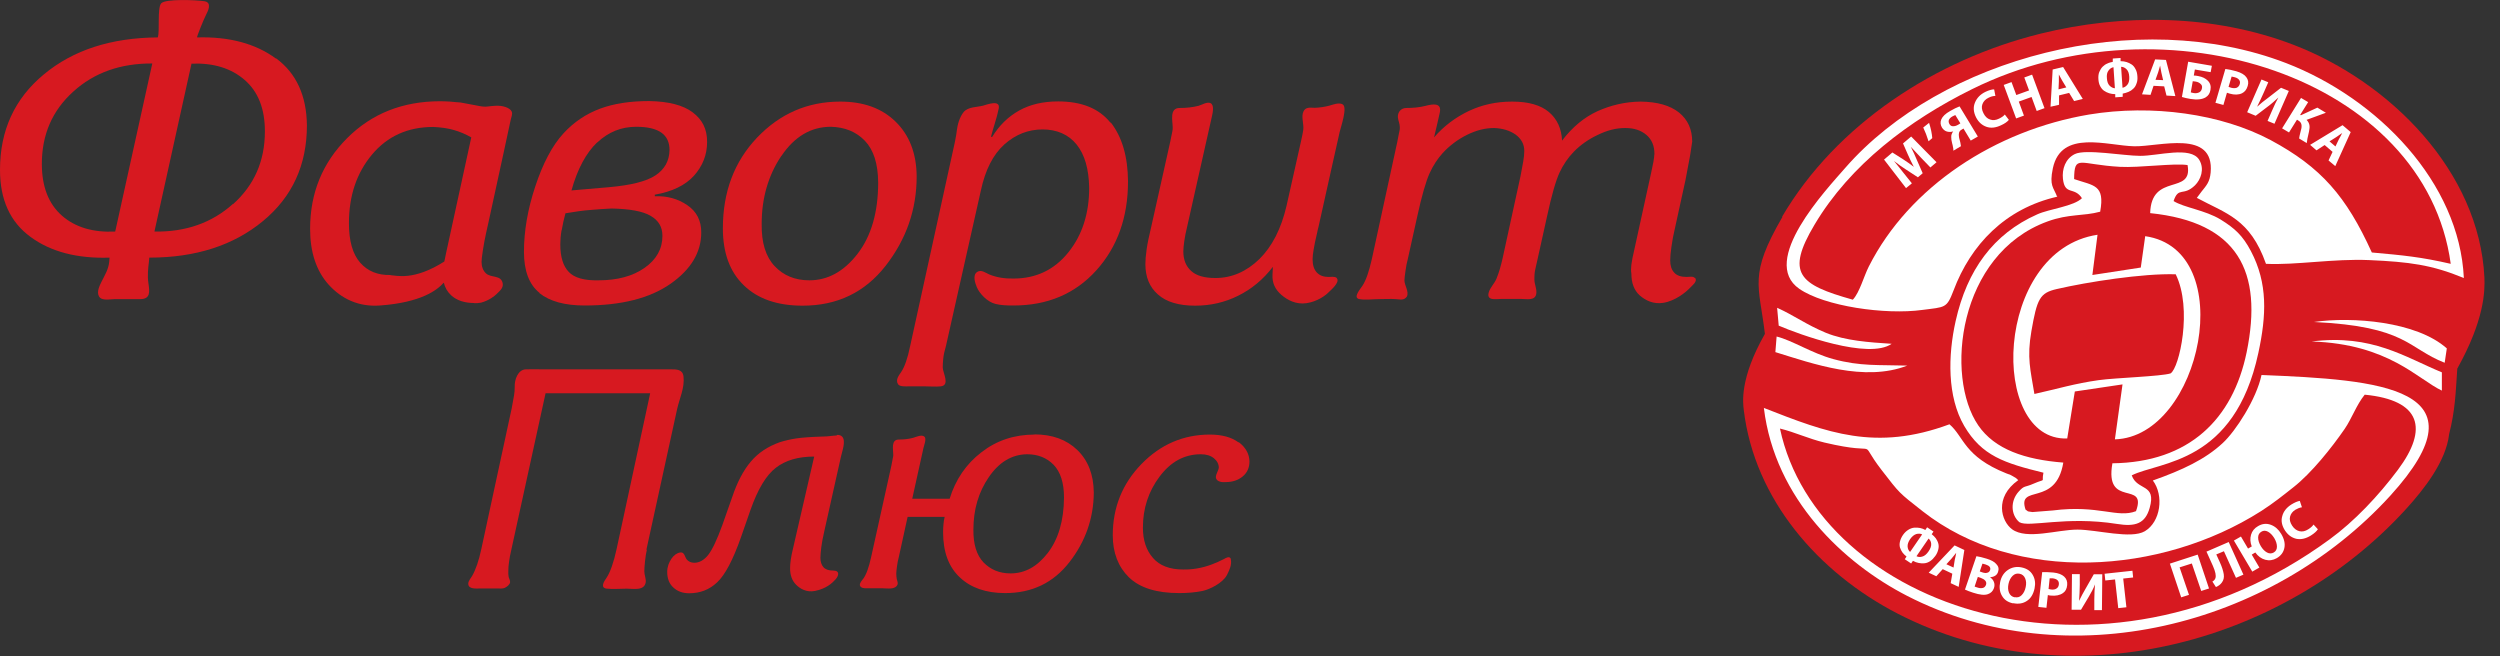 <svg width="141" height="37" viewBox="0 0 141 37" fill="none" xmlns="http://www.w3.org/2000/svg">
<rect x="0" y="0" width="141" height="37" fill="#333333" stroke="none"/>
<g clip-path="url(#clip0_1_15739)">
<path d="M13.14 11.5C11.95 12.57 10.47 13.09 8.71 13.06L10.8 3.59C12.04 3.54 13.04 3.85 13.8 4.51C14.56 5.17 14.94 6.13 14.94 7.41C14.94 9.08 14.34 10.44 13.15 11.51M6.5 13.06C5.25 13.12 4.24 12.82 3.49 12.16C2.74 11.5 2.36 10.53 2.36 9.24C2.36 7.59 2.95 6.23 4.14 5.16C5.32 4.09 6.81 3.57 8.59 3.58L6.5 13.05V13.06ZM15.56 3.3C14.41 2.46 12.94 2.06 11.12 2.11C11.07 2.11 11.53 1 11.61 0.86C11.74 0.61 11.97 0.14 11.53 0.07C11.09 -9.60752e-05 9.32 -0.08 9.09 0.19C8.86 0.47 9.02 1.75 8.9 2.11C6.27 2.13 4.13 2.82 2.48 4.19C0.82 5.56 0 7.36 0 9.58C0 11.26 0.57 12.52 1.72 13.36C2.86 14.2 4.35 14.59 6.18 14.53L6.16 14.76C6.12 15.19 5.92 15.5 5.73 15.88C5.62 16.11 5.44 16.45 5.58 16.71C5.73 16.99 6.2 16.87 6.48 16.87H7.91C8.5 16.87 8.44 16.44 8.37 15.97C8.31 15.57 8.35 15.16 8.4 14.76L8.42 14.53C11.04 14.53 13.17 13.84 14.83 12.47C16.49 11.1 17.31 9.3 17.31 7.07C17.29 5.39 16.71 4.13 15.57 3.29L15.56 3.3Z" fill="#D71920"/>
<path d="M22.03 15.51C21.3 15.53 20.73 15.29 20.31 14.81C19.89 14.33 19.68 13.59 19.68 12.59C19.68 11.05 20.11 9.76 20.98 8.72C21.85 7.68 23 7.16 24.44 7.16C24.86 7.18 25.24 7.23 25.59 7.33C25.94 7.43 26.27 7.57 26.58 7.75L25.16 14.27C25.12 14.46 25.09 14.62 25.06 14.75C23.34 15.84 22.39 15.54 22.02 15.52M26.76 17.1C26.85 17.1 26.98 17.1 27.13 17.07C27.61 16.94 27.92 16.67 27.99 16.6C28.16 16.43 28.41 16.25 28.35 15.97C28.25 15.49 27.69 15.69 27.4 15.41C27.24 15.25 27.16 15.04 27.16 14.76C27.16 14.64 27.19 14.41 27.24 14.08C27.29 13.75 27.35 13.45 27.41 13.17C27.46 12.96 27.5 12.75 27.55 12.54C27.83 11.25 28.11 9.97 28.39 8.68C28.53 8.03 28.67 7.38 28.81 6.73C28.84 6.61 28.91 6.44 28.87 6.32C28.82 6.17 28.63 6.07 28.49 6.03C28.17 5.92 27.81 5.97 27.48 6.01C27.36 6.03 27.14 6.01 26.83 5.94C26.52 5.88 26.23 5.83 25.97 5.78C25.78 5.77 25.59 5.75 25.39 5.73C25.19 5.72 25 5.71 24.83 5.71C22.72 5.71 20.97 6.4 19.58 7.79C18.19 9.18 17.49 10.88 17.49 12.91C17.49 14.23 17.84 15.28 18.54 16.06C19.25 16.84 20.21 17.32 21.43 17.23C23.76 17.06 24.66 16.36 25.03 15.94C25.1 16.23 25.24 16.47 25.45 16.66C25.77 16.95 26.21 17.09 26.75 17.09L26.76 17.1Z" fill="#D71920"/>
<path d="M31.681 12.98C31.731 12.68 31.801 12.36 31.891 12.03C32.421 11.94 32.891 11.87 33.321 11.84C33.751 11.8 34.131 11.78 34.491 11.76C35.511 11.78 36.241 11.91 36.691 12.17C37.141 12.43 37.361 12.8 37.361 13.3C37.361 14.04 37.021 14.64 36.351 15.11C35.681 15.58 34.811 15.81 33.761 15.81C32.961 15.83 32.391 15.67 32.081 15.34C31.761 15.01 31.601 14.49 31.601 13.78C31.601 13.55 31.621 13.29 31.671 12.99M33.691 8.03C34.321 7.44 35.051 7.15 35.881 7.15C36.511 7.15 36.991 7.26 37.301 7.48C37.611 7.7 37.761 8.03 37.761 8.46C37.751 9.08 37.481 9.55 36.971 9.89C36.461 10.23 35.581 10.45 34.321 10.56L32.231 10.74C32.571 9.52 33.061 8.62 33.681 8.03H33.691ZM30.421 16.53C31.011 17 31.861 17.23 32.981 17.23C35.041 17.23 36.651 16.82 37.811 16.01C38.971 15.2 39.551 14.23 39.551 13.11C39.551 12.44 39.291 11.93 38.761 11.57C38.231 11.21 37.621 11.04 36.931 11.07V10.98C37.901 10.81 38.641 10.46 39.141 9.91C39.631 9.36 39.881 8.73 39.881 8C39.881 7.27 39.611 6.75 39.071 6.34C38.531 5.93 37.711 5.72 36.611 5.7C35.541 5.7 34.621 5.84 33.841 6.13C33.061 6.42 32.371 6.88 31.781 7.52C31.141 8.22 30.621 9.21 30.191 10.51C29.761 11.8 29.551 13.04 29.551 14.2C29.551 15.27 29.841 16.05 30.431 16.52L30.421 16.53Z" fill="#D71920"/>
<path d="M44.069 8.8C44.809 7.7 45.739 7.15 46.859 7.15C47.65 7.17 48.289 7.43 48.779 7.94C49.27 8.45 49.52 9.23 49.529 10.29C49.529 11.97 49.139 13.31 48.37 14.31C47.599 15.31 46.69 15.81 45.65 15.81C44.84 15.81 44.19 15.54 43.69 15.01C43.19 14.48 42.94 13.69 42.959 12.62C42.959 11.17 43.33 9.89 44.069 8.79M45.27 17.24C47.219 17.24 48.779 16.49 49.95 14.99C51.12 13.49 51.7 11.81 51.7 9.95C51.69 8.65 51.289 7.62 50.51 6.86C49.73 6.1 48.69 5.73 47.389 5.73C45.55 5.73 43.989 6.41 42.7 7.76C41.41 9.12 40.77 10.82 40.77 12.88C40.77 14.26 41.16 15.33 41.95 16.09C42.739 16.86 43.849 17.24 45.27 17.24Z" fill="#D71920"/>
<path d="M62.63 6.92C61.99 6.12 61.01 5.72 59.68 5.72C58.83 5.72 58.09 5.89 57.47 6.24C56.85 6.59 56.35 7.08 55.96 7.72H55.89C56.02 7.19 56.23 6.64 56.33 6.11C56.42 5.61 55.69 5.89 55.44 5.96C55.09 6.05 54.6 6.02 54.35 6.32C54.12 6.6 54 7.04 53.96 7.39C53.96 7.46 53.92 7.66 53.86 7.99L51.33 19.53C51.19 20.21 51.02 20.7 50.82 20.99C50.7 21.17 50.49 21.42 50.65 21.67C50.75 21.82 51.08 21.79 51.25 21.79H52.17C52.46 21.79 52.77 21.82 53.06 21.79C53.6 21.73 53.17 21.02 53.17 20.72C53.17 20.58 53.18 20.42 53.2 20.22C53.22 20.02 53.27 19.79 53.35 19.52L55.32 10.75C55.57 9.58 56.01 8.72 56.64 8.15C57.28 7.58 58 7.3 58.8 7.3C59.6 7.3 60.26 7.58 60.72 8.15C61.18 8.72 61.41 9.53 61.43 10.59C61.43 12.04 61.04 13.26 60.25 14.24C59.46 15.22 58.43 15.71 57.16 15.71C56.67 15.72 56.21 15.65 55.8 15.48C55.6 15.4 55.34 15.18 55.11 15.34C54.84 15.52 55 15.97 55.09 16.19C55.24 16.56 55.69 17.03 56.14 17.14C56.45 17.22 56.79 17.23 57.16 17.23C59.08 17.23 60.64 16.57 61.83 15.25C63.02 13.93 63.62 12.26 63.62 10.23C63.61 8.82 63.28 7.72 62.65 6.91" fill="#D71920"/>
<path d="M75.7 5.87C75.47 5.78 75.19 5.9 74.97 5.96C74.71 6.03 74.43 6.07 74.16 6.08C73.98 6.08 73.73 6.03 73.59 6.18C73.35 6.43 73.51 6.89 73.51 7.18C73.51 7.26 73.51 7.33 73.49 7.41C73.48 7.49 73.44 7.68 73.37 8L72.56 11.61C72.26 12.9 71.75 13.9 71.03 14.61C70.3 15.32 69.47 15.68 68.55 15.68C67.93 15.68 67.47 15.55 67.18 15.28C66.89 15.02 66.74 14.65 66.74 14.18C66.74 14.04 66.76 13.86 66.79 13.62C66.82 13.39 66.88 13.09 66.97 12.72C67.09 12.17 67.22 11.62 67.34 11.07C67.58 10.02 67.81 8.96 68.05 7.91C68.15 7.45 68.26 6.99 68.36 6.53C68.4 6.35 68.49 5.93 68.28 5.82C68.08 5.72 67.78 5.92 67.59 5.97C67.27 6.05 66.92 6.09 66.53 6.09C65.94 6.09 66.14 6.83 66.14 7.18C66.14 7.26 66.14 7.33 66.12 7.41C66.1 7.49 66.07 7.68 66 8L64.93 12.79C64.81 13.29 64.72 13.71 64.67 14.06C64.62 14.41 64.6 14.69 64.6 14.9C64.6 15.63 64.84 16.2 65.31 16.61C65.78 17.03 66.48 17.24 67.41 17.24C68.28 17.24 69.09 17.05 69.83 16.68C70.58 16.31 71.24 15.77 71.79 15.05L71.77 15.48C71.74 15.94 71.91 16.32 72.27 16.63C72.63 16.94 73.11 17.18 73.68 17.1C74.3 17.01 74.77 16.66 74.95 16.47C75.07 16.35 75.56 15.94 75.41 15.71C75.41 15.7 75.39 15.69 75.38 15.67C75.28 15.58 75.05 15.62 74.93 15.62C74.65 15.62 74.43 15.54 74.27 15.37C74.11 15.2 74.03 14.95 74.03 14.62C74.03 14.48 74.05 14.3 74.09 14.07C74.13 13.84 74.19 13.51 74.29 13.11C74.31 13.01 74.33 12.91 74.36 12.81C74.61 11.69 74.86 10.56 75.11 9.44C75.26 8.77 75.41 8.1 75.56 7.43C75.62 7.17 76.03 6 75.71 5.88" fill="#D71920"/>
<path d="M95.6 15.69C95.5 15.56 95.27 15.62 95.13 15.62C94.8 15.62 94.57 15.54 94.42 15.37C94.27 15.2 94.2 14.98 94.2 14.69C94.2 14.52 94.22 14.26 94.27 13.91C94.32 13.56 94.38 13.23 94.45 12.95L95.06 10.16C95.17 9.6 95.25 9.14 95.32 8.78C95.38 8.42 95.42 8.15 95.44 7.99C95.44 7.29 95.19 6.75 94.7 6.35C94.2 5.95 93.48 5.74 92.52 5.73C91.67 5.74 90.86 5.93 90.1 6.27C89.34 6.62 88.68 7.17 88.1 7.93C88.07 7.25 87.82 6.71 87.36 6.32C86.9 5.93 86.21 5.73 85.29 5.73C84.37 5.73 83.59 5.91 82.84 6.26C82.09 6.62 81.43 7.11 80.88 7.75C80.99 7.29 81.1 6.83 81.2 6.37C81.34 5.78 80.82 5.86 80.4 5.97C80.05 6.06 79.68 6.09 79.32 6.09C79.03 6.09 78.82 6.31 78.84 6.62C78.86 6.81 78.95 6.98 78.95 7.18C78.95 7.26 78.95 7.32 78.93 7.38C78.91 7.44 78.88 7.65 78.81 7.99L77.37 14.62C77.21 15.32 77.04 15.82 76.84 16.12C76.73 16.29 76.28 16.8 76.67 16.87C77.02 16.93 77.44 16.87 77.8 16.87C78.11 16.87 78.42 16.85 78.72 16.87C78.89 16.88 79.11 16.94 79.26 16.82C79.3 16.79 79.33 16.75 79.35 16.72C79.48 16.46 79.21 16.08 79.21 15.82C79.21 15.73 79.23 15.55 79.27 15.27C79.31 15 79.35 14.78 79.4 14.61L79.93 12.22C80.19 11.02 80.43 10.21 80.63 9.77C80.83 9.33 81.08 8.95 81.37 8.63C81.76 8.21 82.21 7.87 82.73 7.61C83.25 7.35 83.76 7.22 84.27 7.22C84.75 7.24 85.15 7.36 85.48 7.59C85.8 7.83 85.97 8.13 85.97 8.51C85.97 8.68 85.95 8.88 85.91 9.11C85.87 9.34 85.82 9.61 85.76 9.92L84.74 14.6C84.65 14.98 84.55 15.36 84.4 15.72C84.29 15.99 84.03 16.23 83.96 16.51C83.84 16.98 84.38 16.86 84.67 16.86H85.8C86.1 16.86 86.56 16.97 86.64 16.6C86.7 16.32 86.54 16.05 86.54 15.77C86.54 15.66 86.54 15.56 86.55 15.45C86.55 15.34 86.62 15.06 86.72 14.61L87.25 12.22C87.51 11.01 87.75 10.18 87.96 9.73C88.17 9.28 88.44 8.89 88.76 8.56C89.13 8.18 89.58 7.86 90.11 7.61C90.64 7.35 91.15 7.22 91.66 7.22C92.17 7.22 92.55 7.35 92.86 7.61C93.16 7.87 93.31 8.22 93.31 8.68C93.3 8.76 93.29 8.82 93.29 8.88C93.29 8.94 93.24 9.22 93.13 9.72L92.18 14.06C92.09 14.45 92.03 14.74 92.01 14.92C91.99 15.1 91.98 15.28 92.01 15.44C92.01 15.97 92.17 16.38 92.48 16.66C92.8 16.94 93.25 17.17 93.81 17.08C94.49 16.97 95.09 16.48 95.33 16.22C95.45 16.09 95.76 15.87 95.6 15.67" fill="#D71920"/>
<path d="M36.46 30.99L38.19 23.07C38.33 22.45 38.62 21.88 38.55 21.24C38.51 20.83 38.16 20.83 37.84 20.83H30.59C30.28 20.83 29.96 20.82 29.65 20.83C29.2 20.85 29.01 21.44 29.03 21.82C29.03 21.99 29.02 22.15 28.99 22.31C28.96 22.47 28.92 22.71 28.86 23.03L27.15 30.95C27.01 31.62 26.83 32.13 26.63 32.48C26.55 32.62 26.41 32.76 26.41 32.93C26.42 33.24 26.86 33.19 27.06 33.19H28.06C28.2 33.19 28.36 33.21 28.48 33.15C28.6 33.09 28.76 32.97 28.77 32.83C28.77 32.73 28.72 32.64 28.69 32.55C28.67 32.44 28.66 32.32 28.67 32.2C28.67 32.05 28.68 31.88 28.71 31.69C28.73 31.5 28.78 31.27 28.84 31L30.77 22.18H36.67L34.78 30.95C34.61 31.73 34.42 32.26 34.22 32.57C34.08 32.77 33.82 33.15 34.22 33.2C34.59 33.24 34.98 33.2 35.35 33.2C35.72 33.2 36.35 33.34 36.42 32.83C36.44 32.64 36.34 32.42 36.34 32.23C36.34 32.11 36.35 31.92 36.38 31.65C36.41 31.38 36.44 31.17 36.48 31.02" fill="#D71920"/>
<path d="M47.201 24.56C46.951 24.57 46.701 24.62 46.451 24.62C45.731 24.64 45.211 24.68 44.891 24.73C44.571 24.78 44.271 24.85 43.981 24.94C43.311 25.18 42.761 25.54 42.351 26.03C41.931 26.52 41.581 27.19 41.301 28.02L40.741 29.61C40.441 30.44 40.171 31.01 39.941 31.3C39.711 31.59 39.441 31.74 39.161 31.74C38.971 31.74 38.821 31.67 38.721 31.54C38.621 31.4 38.601 31.12 38.361 31.16C38.151 31.2 38.011 31.32 37.891 31.48C37.721 31.72 37.631 31.97 37.631 32.26C37.631 32.62 37.741 32.92 37.971 33.13C38.201 33.35 38.501 33.46 38.871 33.46C39.481 33.46 40.011 33.26 40.451 32.84C40.891 32.43 41.341 31.58 41.791 30.3L42.331 28.75C42.741 27.59 43.211 26.8 43.761 26.38C44.301 25.96 45.021 25.75 45.921 25.75L44.711 31C44.661 31.19 44.631 31.38 44.601 31.56C44.571 31.75 44.561 31.91 44.561 32.05C44.561 32.44 44.671 32.75 44.901 32.98C45.131 33.21 45.491 33.42 45.961 33.33C46.611 33.2 46.941 32.88 47.121 32.68C47.311 32.47 47.381 32.18 46.991 32.18C46.741 32.18 46.561 32.12 46.441 31.99C46.331 31.86 46.271 31.68 46.271 31.46C46.271 31.33 46.291 31.13 46.321 30.86C46.361 30.59 46.401 30.34 46.461 30.1C46.471 30.05 46.481 30 46.491 29.96C46.681 29.09 46.881 28.23 47.071 27.36C47.191 26.82 47.311 26.29 47.431 25.75C47.491 25.47 47.731 24.85 47.491 24.62C47.431 24.56 47.331 24.52 47.191 24.53" fill="#D71920"/>
<path d="M59.1 31.18C58.5 31.96 57.8 32.34 57 32.34C56.37 32.34 55.87 32.13 55.47 31.72C55.08 31.31 54.89 30.69 54.9 29.87C54.9 28.74 55.19 27.75 55.77 26.91C56.35 26.06 57.07 25.63 57.93 25.62C58.54 25.62 59.04 25.82 59.43 26.22C59.81 26.62 60.01 27.23 60.01 28.06C60 29.37 59.69 30.41 59.1 31.18ZM58.35 24.51C57.21 24.51 56.21 24.84 55.35 25.51C54.49 26.17 53.89 27.05 53.56 28.13H51.45C51.54 27.72 51.63 27.32 51.72 26.91C51.84 26.37 51.96 25.83 52.08 25.28C52.11 25.13 52.27 24.75 52.14 24.63C51.99 24.49 51.68 24.64 51.51 24.69C51.26 24.76 50.99 24.79 50.69 24.79C50.24 24.79 50.38 25.36 50.38 25.64C50.38 25.7 50.38 25.75 50.36 25.81C50.35 25.86 50.32 26.02 50.27 26.28L49.13 31.43C49 32.02 48.85 32.43 48.68 32.65C48.61 32.74 48.47 32.89 48.5 33.02C48.54 33.16 48.72 33.18 48.84 33.18C49.16 33.18 49.48 33.18 49.8 33.18C50.05 33.18 50.49 33.27 50.62 32.97C50.66 32.87 50.6 32.77 50.58 32.67C50.56 32.57 50.55 32.46 50.55 32.36C50.55 32.29 50.56 32.15 50.59 31.94C50.62 31.73 50.65 31.56 50.69 31.43L51.19 29.15H53.28C53.24 29.3 53.22 29.45 53.21 29.59C53.2 29.73 53.19 29.87 53.19 30.01C53.19 31.12 53.5 31.97 54.13 32.56C54.75 33.15 55.61 33.45 56.69 33.45C58.21 33.45 59.41 32.87 60.32 31.7C61.22 30.54 61.68 29.23 61.69 27.78C61.68 26.77 61.37 25.97 60.76 25.38C60.15 24.79 59.34 24.5 58.34 24.5L58.35 24.51Z" fill="#D71920"/>
<path d="M69.85 24.95C69.46 24.66 68.92 24.51 68.24 24.51C66.75 24.51 65.46 25.06 64.38 26.17C63.3 27.28 62.76 28.62 62.76 30.19C62.76 31.18 63.07 31.97 63.67 32.56C64.28 33.15 65.22 33.45 66.51 33.45C66.99 33.45 67.43 33.41 67.82 33.33C68.21 33.25 68.96 32.89 69.2 32.43C69.34 32.15 69.48 31.86 69.42 31.55C69.42 31.5 69.4 31.48 69.38 31.46C69.3 31.38 69.13 31.47 69.03 31.53C68.8 31.65 68.57 31.75 68.33 31.84C67.79 32.04 67.26 32.13 66.73 32.12C65.97 32.12 65.4 31.9 65.03 31.47C64.65 31.04 64.46 30.47 64.46 29.76C64.46 28.68 64.77 27.72 65.4 26.88C66.03 26.04 66.8 25.62 67.73 25.62C68.04 25.62 68.29 25.7 68.47 25.85C68.65 26 68.74 26.18 68.74 26.38C68.72 26.56 68.52 26.82 68.59 26.99C68.66 27.18 68.96 27.21 69.12 27.19C69.52 27.19 69.84 27.08 70.09 26.87C70.34 26.66 70.47 26.38 70.47 26.02C70.46 25.6 70.26 25.24 69.87 24.94" fill="#D71920"/>
<path fill-rule="evenodd" clip-rule="evenodd" d="M100.511 12.22C103.581 7 109.181 3.36 115.081 1.9C119.741 0.75 124.861 0.8 129.361 2.53C134.821 4.63 139.831 9.68 140.121 15.65C140.151 16.44 140.121 18.04 138.591 20.79C138.501 22.13 138.471 23.16 138.131 24.48C137.961 26.02 136.711 27.6 135.691 28.72C128.671 36.42 116.601 39.54 107.031 34.61C102.551 32.3 98.961 28.17 98.351 23.14C98.301 22.73 98.101 21.36 99.541 18.83C99.211 16.05 98.611 15.54 100.531 12.23" fill="#D71920"/>
<path fill-rule="evenodd" clip-rule="evenodd" d="M116.031 11.12C115.821 10.55 115.571 10.5 115.781 9.49C116.251 7.28 118.861 8.22 120.371 8.25C121.771 8.28 124.901 7.27 124.681 9.73C124.631 10.27 124.441 10.46 124.171 10.8L123.901 11.16C125.551 12.05 126.901 12.33 127.801 14.88C129.511 14.96 131.611 14.58 133.631 14.67C135.871 14.77 137.141 14.93 138.961 15.68C138.711 10.3 134.121 5.56 128.941 3.56C120.511 0.31 109.471 3.28 104.071 9.47C102.991 10.71 99.211 14.72 101.481 16.29C102.901 17.27 106.311 17.77 108.421 17.48C109.721 17.31 109.791 17.4 110.181 16.38C111.151 13.8 113.091 11.76 116.041 11.09M104.491 16.9C101.461 16.05 100.701 15.42 102.341 12.67C104.351 9.29 107.681 6.78 111.221 5.03C122.151 -0.38 136.791 4.38 138.221 14.88C136.521 14.49 135.551 14.4 133.771 14.24C132.331 11.07 130.911 9.43 128.061 7.9C125.281 6.42 121.381 5.87 117.821 6.46C112.541 7.35 107.681 10.52 105.401 15.03C105.121 15.58 104.881 16.5 104.501 16.9H104.491Z" fill="white"/>
<path fill-rule="evenodd" clip-rule="evenodd" d="M99.481 23C100.1 28.16 104.01 31.78 107.55 33.6C116.59 38.25 128.07 35.35 134.81 27.96C140.39 21.83 134.21 21.42 127.55 21.15C127.26 22.51 126.09 24.32 125.36 24.99C124.37 25.91 123.09 26.51 121.42 27.1C122.06 27.95 121.86 29.43 120.97 29.96C120.19 30.42 118.27 29.87 117.17 29.87C116.03 29.87 114.31 30.46 113.48 29.85C112.87 29.4 112.46 28.05 113.83 27.08C113.68 26.94 113.74 26.98 113.51 26.85C113.2 26.68 113.51 26.84 113.16 26.7C110.76 25.74 110.78 24.64 109.95 23.93C105.79 25.47 103.06 24.41 99.49 23.01M100.39 24.17C101.25 24.38 101.98 24.74 102.9 24.96C106.33 25.77 104.64 24.59 106.13 26.52C107.16 27.85 107.07 27.76 108.43 28.83C113.7 32.97 121.89 32.41 127.52 28.83C128.21 28.39 128.78 27.93 129.35 27.48C130.37 26.68 131.51 25.25 132.24 24.19C132.65 23.59 132.9 22.84 133.37 22.26C136.54 22.57 136.98 24.17 135.24 26.5C134.14 27.97 132.79 29.4 131.39 30.42C118.55 39.82 102.53 34.25 100.39 24.17Z" fill="white"/>
<path fill-rule="evenodd" clip-rule="evenodd" d="M117.43 11.17C116.97 11.64 115.58 11.78 114.9 12.09C112.42 13.19 110.94 15.24 110.3 18.1C109.86 20.06 109.82 22.37 110.78 24.02C111.77 25.71 113.05 26.12 115.25 26.66C115.12 27.28 115.45 26.95 114.69 27.28C114.2 27.5 114.18 27.36 113.86 27.72C113.38 28.24 113.4 29.03 113.89 29.45C114.43 29.77 116.51 29.09 119.4 29.55C120.44 29.72 120.99 29.53 121.24 28.65C121.64 27.25 120.54 27.7 120.23 26.81C121.8 26.02 126.02 26.18 127.37 19.91C127.83 17.78 127.91 15.98 126.95 14.16C126.49 13.29 126.05 12.88 125.24 12.38C124.37 11.85 123.18 11.71 122.59 11.34C122.87 10.5 123.13 11.1 123.8 10.45C124.12 10.13 124.35 9.54 124.04 9.02C123.56 8.22 121.71 8.8 120.7 8.79C119.79 8.79 117.62 8.39 117.02 8.69C116.49 8.95 116.29 9.53 116.35 10.09C116.46 11.05 116.99 10.5 117.43 11.19M123.38 9.32C123.69 11.02 121.33 9.72 121.27 12.02C126.21 12.53 127.65 15.29 126.71 19.87C125.93 23.64 123.47 26.08 119.14 26.13C118.68 28.71 121.12 27.06 120.47 28.83C119.42 29.24 118.36 28.46 115.78 28.79L114.63 28.88C114.25 28.82 114.46 28.88 114.24 28.74C113.75 27.26 115.95 28.63 116.37 26.09C114.21 25.92 112.51 25.35 111.58 24C109.68 21.25 110.42 14.33 115.48 12.49C116.68 12.05 117.49 12.2 118.45 11.94C118.73 10.4 118.08 10.48 116.98 10.1C117 8.69 117.24 9.28 119.57 9.41C120.66 9.47 122.64 9.19 123.38 9.31V9.32Z" fill="white"/>
<path fill-rule="evenodd" clip-rule="evenodd" d="M116.59 24.74L117.02 22.08L119.71 21.68L119.28 24.78C124.16 24.63 126.33 14.09 120.99 13.32L120.74 15.09L118.01 15.51L118.3 13.24C112.43 14.13 112.17 24.89 116.59 24.73M114.74 22.22C114.52 20.87 114.31 20.18 114.57 18.68C114.89 16.85 115.04 16.52 116.01 16.3C117.74 15.9 120.88 15.41 122.71 15.47C123.67 17.42 122.91 20.76 122.42 21.06C121.89 21.23 119.28 21.31 118.37 21.44C117.01 21.63 116.01 21.94 114.74 22.22Z" fill="white"/>
<path fill-rule="evenodd" clip-rule="evenodd" d="M130.5 18.16C135.75 18.41 135.78 19.64 137.88 20.46L138 19.65C136.29 18.12 132.64 17.85 130.51 18.16" fill="white"/>
<path fill-rule="evenodd" clip-rule="evenodd" d="M100.131 19.86C102.241 20.51 105.151 21.56 107.571 20.62C105.981 20.57 104.921 20.67 103.391 20.25C102.181 19.92 101.091 19.2 100.201 18.98L100.131 19.86Z" fill="white"/>
<path fill-rule="evenodd" clip-rule="evenodd" d="M137.721 22.03V21C135.651 20.15 133.781 18.83 130.381 19.26C134.721 19.4 136.371 21.4 137.721 22.03Z" fill="white"/>
<path fill-rule="evenodd" clip-rule="evenodd" d="M100.33 18.37C101.44 18.85 105.4 20.3 106.69 19.39C105.44 19.31 104.08 19.22 102.98 18.77C101.89 18.32 101.15 17.77 100.23 17.36L100.32 18.37H100.33Z" fill="white"/>
<path d="M131.38 7.97L131.72 8.26L131.91 7.86C131.91 7.86 131.97 7.75 132.02 7.66C132.07 7.57 132.09 7.52 132.1 7.5C131.92 7.62 131.81 7.7 131.77 7.73L131.39 7.97H131.38ZM131.55 8.56L131.11 8.18L130.65 8.48L130.29 8.17L132.12 7.06L132.58 7.45L131.71 9.37L131.33 9.05L131.56 8.56H131.55ZM129.79 5.53L130.18 5.76L129.73 6.48L129.77 6.5L130.7 6.07L131.18 6.36L130.09 6.76C130.18 6.85 130.23 6.95 130.25 7.05C130.27 7.15 130.26 7.27 130.23 7.41C130.15 7.74 130.11 7.96 130.1 8.07L129.67 7.81C129.67 7.75 129.71 7.6 129.77 7.35C129.81 7.22 129.82 7.11 129.8 7.02C129.78 6.93 129.73 6.86 129.63 6.8L129.55 6.75L129.1 7.47L128.71 7.24L129.78 5.52L129.79 5.53ZM127.54 4.48L127.93 4.64L127.69 5.19C127.56 5.48 127.43 5.76 127.3 6.02C127.5 5.84 127.71 5.67 127.93 5.51L128.65 4.95L129.09 5.13L128.28 6.98L127.89 6.82L128.13 6.27C128.27 5.95 128.39 5.69 128.5 5.5C128.32 5.67 128.12 5.85 127.89 6.02L127.22 6.53L126.74 6.33L127.55 4.48H127.54ZM125.86 4.33L125.69 4.9C125.69 4.9 125.77 4.93 125.84 4.95C125.96 4.98 126.06 4.98 126.15 4.95C126.23 4.91 126.29 4.85 126.32 4.75C126.35 4.66 126.34 4.58 126.29 4.51C126.24 4.44 126.16 4.39 126.05 4.36C125.96 4.34 125.9 4.32 125.86 4.32V4.33ZM124.95 5.8L125.51 3.89C125.68 3.91 125.88 3.95 126.13 4.02C126.4 4.1 126.59 4.21 126.69 4.35C126.8 4.49 126.83 4.66 126.77 4.85C126.71 5.05 126.61 5.18 126.45 5.26C126.26 5.35 126.03 5.36 125.75 5.28C125.69 5.26 125.64 5.24 125.6 5.23L125.4 5.92L124.96 5.8H124.95ZM123.67 4.59L123.56 5.21C123.56 5.21 123.66 5.24 123.73 5.25C123.85 5.27 123.96 5.25 124.05 5.2C124.13 5.15 124.17 5.08 124.19 4.98C124.21 4.88 124.19 4.8 124.12 4.74C124.05 4.67 123.96 4.62 123.83 4.6C123.8 4.6 123.74 4.59 123.67 4.58V4.59ZM123.41 3.48L124.75 3.71L124.68 4.07L123.79 3.92L123.73 4.26C123.81 4.26 123.89 4.27 123.98 4.29C124.21 4.33 124.39 4.42 124.52 4.55C124.66 4.69 124.71 4.86 124.67 5.07C124.64 5.26 124.55 5.4 124.4 5.49C124.2 5.61 123.91 5.64 123.54 5.58C123.35 5.55 123.19 5.51 123.06 5.47L123.41 3.5V3.48ZM121.55 4.5L122 4.52L121.9 4.09C121.9 4.09 121.88 3.97 121.86 3.87C121.84 3.77 121.83 3.71 121.83 3.7C121.77 3.91 121.73 4.03 121.72 4.08L121.57 4.5H121.55ZM122.05 4.87L121.46 4.84L121.29 5.35L120.81 5.32L121.55 3.35L122.16 3.38L122.69 5.42L122.19 5.39L122.06 4.87H122.05ZM119.63 3.76L119.71 4.95C119.82 4.93 119.91 4.87 119.99 4.77C120.07 4.67 120.1 4.52 120.09 4.33C120.08 4.14 120.03 4 119.94 3.91C119.85 3.82 119.75 3.77 119.64 3.77L119.63 3.76ZM119.28 4.98L119.2 3.79C119.09 3.81 119 3.87 118.92 3.98C118.84 4.08 118.81 4.23 118.83 4.42C118.84 4.6 118.89 4.74 118.98 4.83C119.07 4.92 119.17 4.97 119.28 4.98ZM119.17 3.3L119.6 3.27V3.45C119.73 3.45 119.84 3.47 119.94 3.5C120.04 3.53 120.14 3.58 120.23 3.64C120.32 3.7 120.39 3.79 120.45 3.91C120.51 4.02 120.54 4.15 120.55 4.31C120.56 4.46 120.55 4.59 120.5 4.71C120.46 4.83 120.4 4.93 120.32 5C120.24 5.08 120.15 5.14 120.05 5.18C119.95 5.22 119.84 5.26 119.72 5.28V5.46L119.3 5.49V5.31C119.17 5.31 119.06 5.29 118.96 5.26C118.86 5.23 118.76 5.18 118.67 5.12C118.58 5.06 118.51 4.97 118.45 4.86C118.39 4.75 118.36 4.62 118.35 4.47C118.34 4.32 118.35 4.18 118.4 4.06C118.45 3.94 118.51 3.84 118.59 3.76C118.67 3.68 118.76 3.62 118.86 3.58C118.96 3.53 119.06 3.51 119.16 3.49V3.31L119.17 3.3ZM116.1 5.04L116.54 4.93L116.31 4.55C116.31 4.55 116.25 4.44 116.2 4.35C116.15 4.26 116.12 4.21 116.12 4.2C116.12 4.42 116.12 4.55 116.12 4.6L116.1 5.04ZM116.7 5.24L116.13 5.38V5.91L115.65 6.02L115.77 3.92L116.36 3.78L117.47 5.58L116.98 5.7L116.7 5.24ZM113.01 4.79L113.45 4.63L113.72 5.36L114.44 5.1L114.17 4.37L114.61 4.21L115.31 6.1L114.87 6.26L114.58 5.47L113.86 5.73L114.15 6.52L113.71 6.68L113.01 4.79ZM113.08 6.47L113.3 6.76C113.22 6.86 113.07 6.97 112.87 7.06C112.56 7.21 112.28 7.24 112.03 7.15C111.78 7.06 111.59 6.89 111.45 6.62C111.3 6.32 111.28 6.04 111.39 5.78C111.5 5.52 111.69 5.32 111.98 5.18C112.17 5.09 112.34 5.04 112.47 5.04L112.54 5.41C112.41 5.41 112.28 5.45 112.16 5.51C111.99 5.59 111.87 5.71 111.81 5.87C111.75 6.02 111.77 6.2 111.87 6.39C111.96 6.57 112.08 6.69 112.24 6.74C112.4 6.8 112.57 6.78 112.75 6.69C112.89 6.62 113 6.55 113.07 6.46L113.08 6.47ZM110.56 6.95L110.28 6.49C110.28 6.49 110.18 6.53 110.11 6.57C110.02 6.62 109.95 6.69 109.92 6.76C109.89 6.83 109.9 6.91 109.95 7C110 7.08 110.06 7.12 110.15 7.12C110.24 7.12 110.33 7.1 110.43 7.04C110.5 7 110.55 6.97 110.57 6.95H110.56ZM110.59 8.25L110.17 8.5C110.17 8.43 110.17 8.35 110.14 8.25C110.14 8.22 110.12 8.16 110.1 8.08C110.08 8 110.07 7.94 110.06 7.89C110.06 7.85 110.05 7.8 110.05 7.74C110.05 7.68 110.05 7.62 110.07 7.58C110.09 7.52 110.12 7.46 110.16 7.41C110.04 7.45 109.93 7.45 109.81 7.42C109.7 7.39 109.6 7.31 109.53 7.2C109.44 7.05 109.42 6.89 109.49 6.73C109.56 6.57 109.72 6.41 109.99 6.26C110.18 6.15 110.36 6.06 110.52 6L111.55 7.7L111.15 7.93L110.74 7.25L110.64 7.31C110.56 7.35 110.51 7.41 110.49 7.49C110.48 7.54 110.47 7.6 110.48 7.66C110.48 7.72 110.5 7.81 110.53 7.91C110.56 8.01 110.57 8.07 110.57 8.08C110.58 8.15 110.59 8.21 110.6 8.26L110.59 8.25ZM108.46 7.2L108.8 6.93C108.9 7.24 108.96 7.53 108.98 7.79L108.77 7.97C108.68 7.68 108.58 7.42 108.47 7.19L108.46 7.2ZM108.88 9.45L108.34 8.89C108.12 8.65 107.93 8.45 107.77 8.28C107.9 8.53 108.01 8.78 108.11 9.02L108.44 9.77L108.17 10L107.48 9.55C107.26 9.41 107.04 9.25 106.82 9.08C107.02 9.33 107.2 9.54 107.35 9.74L107.83 10.34L107.5 10.61L106.26 9L106.73 8.6L107.33 8.98C107.54 9.12 107.75 9.26 107.94 9.41C107.81 9.16 107.7 8.94 107.61 8.73L107.33 8.09L107.79 7.7L109.22 9.15L108.88 9.44V9.45Z" fill="white"/>
<path d="M130.479 29.58L130.729 29.85C130.659 29.96 130.529 30.08 130.339 30.2C130.049 30.38 129.779 30.44 129.519 30.39C129.259 30.33 129.049 30.18 128.879 29.93C128.699 29.65 128.639 29.38 128.719 29.11C128.789 28.84 128.969 28.62 129.239 28.45C129.419 28.34 129.579 28.27 129.709 28.25L129.829 28.61C129.699 28.63 129.579 28.68 129.459 28.75C129.299 28.85 129.199 28.98 129.159 29.14C129.119 29.3 129.159 29.47 129.279 29.65C129.389 29.82 129.529 29.92 129.689 29.96C129.849 30 130.019 29.96 130.189 29.85C130.319 29.77 130.419 29.68 130.479 29.59M128.239 31.16C128.359 31.09 128.419 30.98 128.419 30.83C128.419 30.68 128.369 30.52 128.269 30.35C128.169 30.19 128.059 30.07 127.919 29.99C127.789 29.92 127.659 29.91 127.539 29.99C127.419 30.06 127.359 30.17 127.359 30.32C127.359 30.47 127.409 30.63 127.509 30.8C127.609 30.97 127.729 31.09 127.859 31.16C127.989 31.23 128.119 31.23 128.239 31.16ZM125.989 30.49L126.389 30.26L126.789 30.94L126.999 30.82C126.909 30.59 126.899 30.37 126.959 30.16C127.019 29.95 127.149 29.79 127.359 29.67C127.599 29.53 127.839 29.51 128.079 29.6C128.319 29.69 128.509 29.86 128.659 30.11C128.829 30.39 128.889 30.66 128.839 30.9C128.789 31.15 128.649 31.34 128.409 31.48C128.199 31.6 127.979 31.63 127.759 31.57C127.539 31.51 127.349 31.37 127.199 31.16L126.999 31.28L127.429 32.01L127.029 32.24L125.999 30.5L125.989 30.49ZM124.429 31.12L125.699 30.57L126.529 32.41L126.109 32.59L125.429 31.09L124.999 31.27L125.199 31.71C125.319 31.97 125.389 32.2 125.419 32.38C125.449 32.57 125.409 32.73 125.309 32.86C125.229 32.97 125.119 33.05 124.979 33.11L124.779 32.8C124.869 32.75 124.919 32.69 124.949 32.61C124.999 32.47 124.949 32.24 124.809 31.92L124.449 31.12H124.429ZM122.379 31.79L123.949 31.28L124.589 33.19L124.149 33.33L123.619 31.78L122.929 32L123.459 33.55L123.019 33.69L122.379 31.78V31.79ZM119.469 34.3L119.289 32.68L118.739 32.74L118.699 32.36L120.269 32.19L120.309 32.57L119.749 32.63L119.929 34.25L119.469 34.3ZM116.869 32.38H117.299V32.98C117.299 33.3 117.279 33.6 117.259 33.89C117.379 33.65 117.499 33.41 117.639 33.18L118.089 32.39H118.569L118.549 34.41H118.119V33.81C118.119 33.46 118.139 33.18 118.159 32.96C118.069 33.19 117.949 33.42 117.799 33.67L117.369 34.39H116.839L116.859 32.37L116.869 32.38ZM115.599 32.63L115.539 33.22C115.539 33.22 115.619 33.24 115.689 33.25C115.809 33.26 115.909 33.25 115.989 33.19C116.069 33.14 116.109 33.06 116.119 32.96C116.129 32.87 116.109 32.79 116.049 32.73C115.989 32.67 115.909 32.64 115.789 32.62C115.699 32.62 115.639 32.61 115.599 32.62V32.63ZM114.959 34.24L115.179 32.27C115.349 32.26 115.559 32.27 115.809 32.29C116.089 32.32 116.289 32.4 116.419 32.52C116.549 32.64 116.609 32.8 116.589 33C116.569 33.21 116.489 33.36 116.349 33.45C116.179 33.57 115.949 33.62 115.659 33.59C115.589 33.59 115.539 33.57 115.499 33.56L115.419 34.28L114.959 34.23V34.24ZM113.629 33.68C113.779 33.71 113.909 33.68 114.019 33.57C114.129 33.46 114.209 33.31 114.249 33.11C114.289 32.92 114.279 32.76 114.219 32.62C114.159 32.48 114.059 32.39 113.909 32.36C113.759 32.33 113.629 32.36 113.509 32.48C113.399 32.59 113.319 32.74 113.279 32.93C113.239 33.12 113.249 33.29 113.309 33.43C113.369 33.57 113.479 33.66 113.629 33.69V33.68ZM113.539 34.03C113.249 33.97 113.039 33.83 112.909 33.6C112.779 33.38 112.749 33.12 112.809 32.83C112.869 32.53 113.019 32.3 113.239 32.15C113.459 32 113.719 31.94 114.009 32C114.309 32.06 114.519 32.2 114.649 32.43C114.779 32.65 114.809 32.91 114.749 33.19C114.679 33.51 114.539 33.75 114.319 33.89C114.099 34.04 113.839 34.08 113.549 34.02L113.539 34.03ZM111.549 32.54L111.369 33.08C111.369 33.08 111.449 33.12 111.539 33.14C111.649 33.18 111.749 33.18 111.829 33.16C111.919 33.14 111.969 33.08 112.009 32.99C112.039 32.9 112.029 32.82 111.969 32.75C111.909 32.68 111.819 32.63 111.709 32.59L111.559 32.54H111.549ZM111.809 31.79L111.659 32.23L111.799 32.28C111.919 32.32 112.009 32.33 112.089 32.3C112.169 32.28 112.209 32.23 112.239 32.16C112.289 32.01 112.209 31.91 111.999 31.84C111.909 31.81 111.849 31.8 111.809 31.79ZM110.829 33.24L111.469 31.37C111.619 31.39 111.819 31.44 112.049 31.51C112.309 31.59 112.489 31.69 112.589 31.81C112.719 31.94 112.749 32.09 112.689 32.26C112.659 32.35 112.609 32.42 112.529 32.47C112.449 32.52 112.349 32.55 112.239 32.56C112.349 32.63 112.419 32.72 112.459 32.83C112.499 32.94 112.499 33.05 112.459 33.17C112.399 33.34 112.289 33.45 112.119 33.51C111.929 33.58 111.659 33.55 111.289 33.43C111.099 33.37 110.949 33.31 110.819 33.25L110.829 33.24ZM109.769 31.82L110.179 32.01L110.249 31.57C110.249 31.57 110.279 31.45 110.299 31.35C110.319 31.25 110.329 31.19 110.329 31.18C110.189 31.35 110.109 31.45 110.079 31.49L109.779 31.82H109.769ZM110.099 32.35L109.569 32.1L109.209 32.5L108.779 32.3L110.239 30.76L110.789 31.02L110.469 33.1L110.019 32.89L110.109 32.36L110.099 32.35ZM108.769 30.38L108.089 31.37C108.189 31.42 108.299 31.43 108.419 31.39C108.539 31.36 108.659 31.26 108.769 31.1C108.879 30.94 108.929 30.8 108.919 30.67C108.909 30.54 108.859 30.45 108.769 30.37V30.38ZM107.729 31.13L108.409 30.14C108.309 30.09 108.199 30.09 108.079 30.12C107.959 30.16 107.839 30.25 107.729 30.41C107.629 30.56 107.579 30.7 107.589 30.83C107.599 30.96 107.649 31.06 107.729 31.13ZM108.689 29.74L109.049 29.98L108.949 30.13C109.039 30.2 109.119 30.28 109.179 30.36C109.239 30.45 109.289 30.54 109.319 30.65C109.349 30.75 109.349 30.87 109.319 30.99C109.289 31.11 109.239 31.24 109.149 31.36C109.059 31.48 108.969 31.58 108.859 31.65C108.749 31.72 108.649 31.76 108.529 31.77C108.419 31.78 108.309 31.77 108.209 31.75C108.099 31.73 107.999 31.69 107.889 31.63L107.789 31.78L107.429 31.54L107.529 31.39C107.439 31.32 107.359 31.24 107.299 31.16C107.239 31.07 107.189 30.98 107.159 30.88C107.129 30.78 107.129 30.66 107.159 30.54C107.189 30.42 107.239 30.3 107.329 30.17C107.419 30.04 107.519 29.95 107.629 29.88C107.739 29.81 107.859 29.77 107.969 29.76C108.079 29.75 108.189 29.76 108.299 29.78C108.399 29.8 108.499 29.84 108.589 29.89L108.689 29.74Z" fill="white"/>
</g>
<defs>
<clipPath id="clip0_1_15739">
<rect width="140.12" height="36.98" fill="white"/>
</clipPath>
</defs>
</svg>
